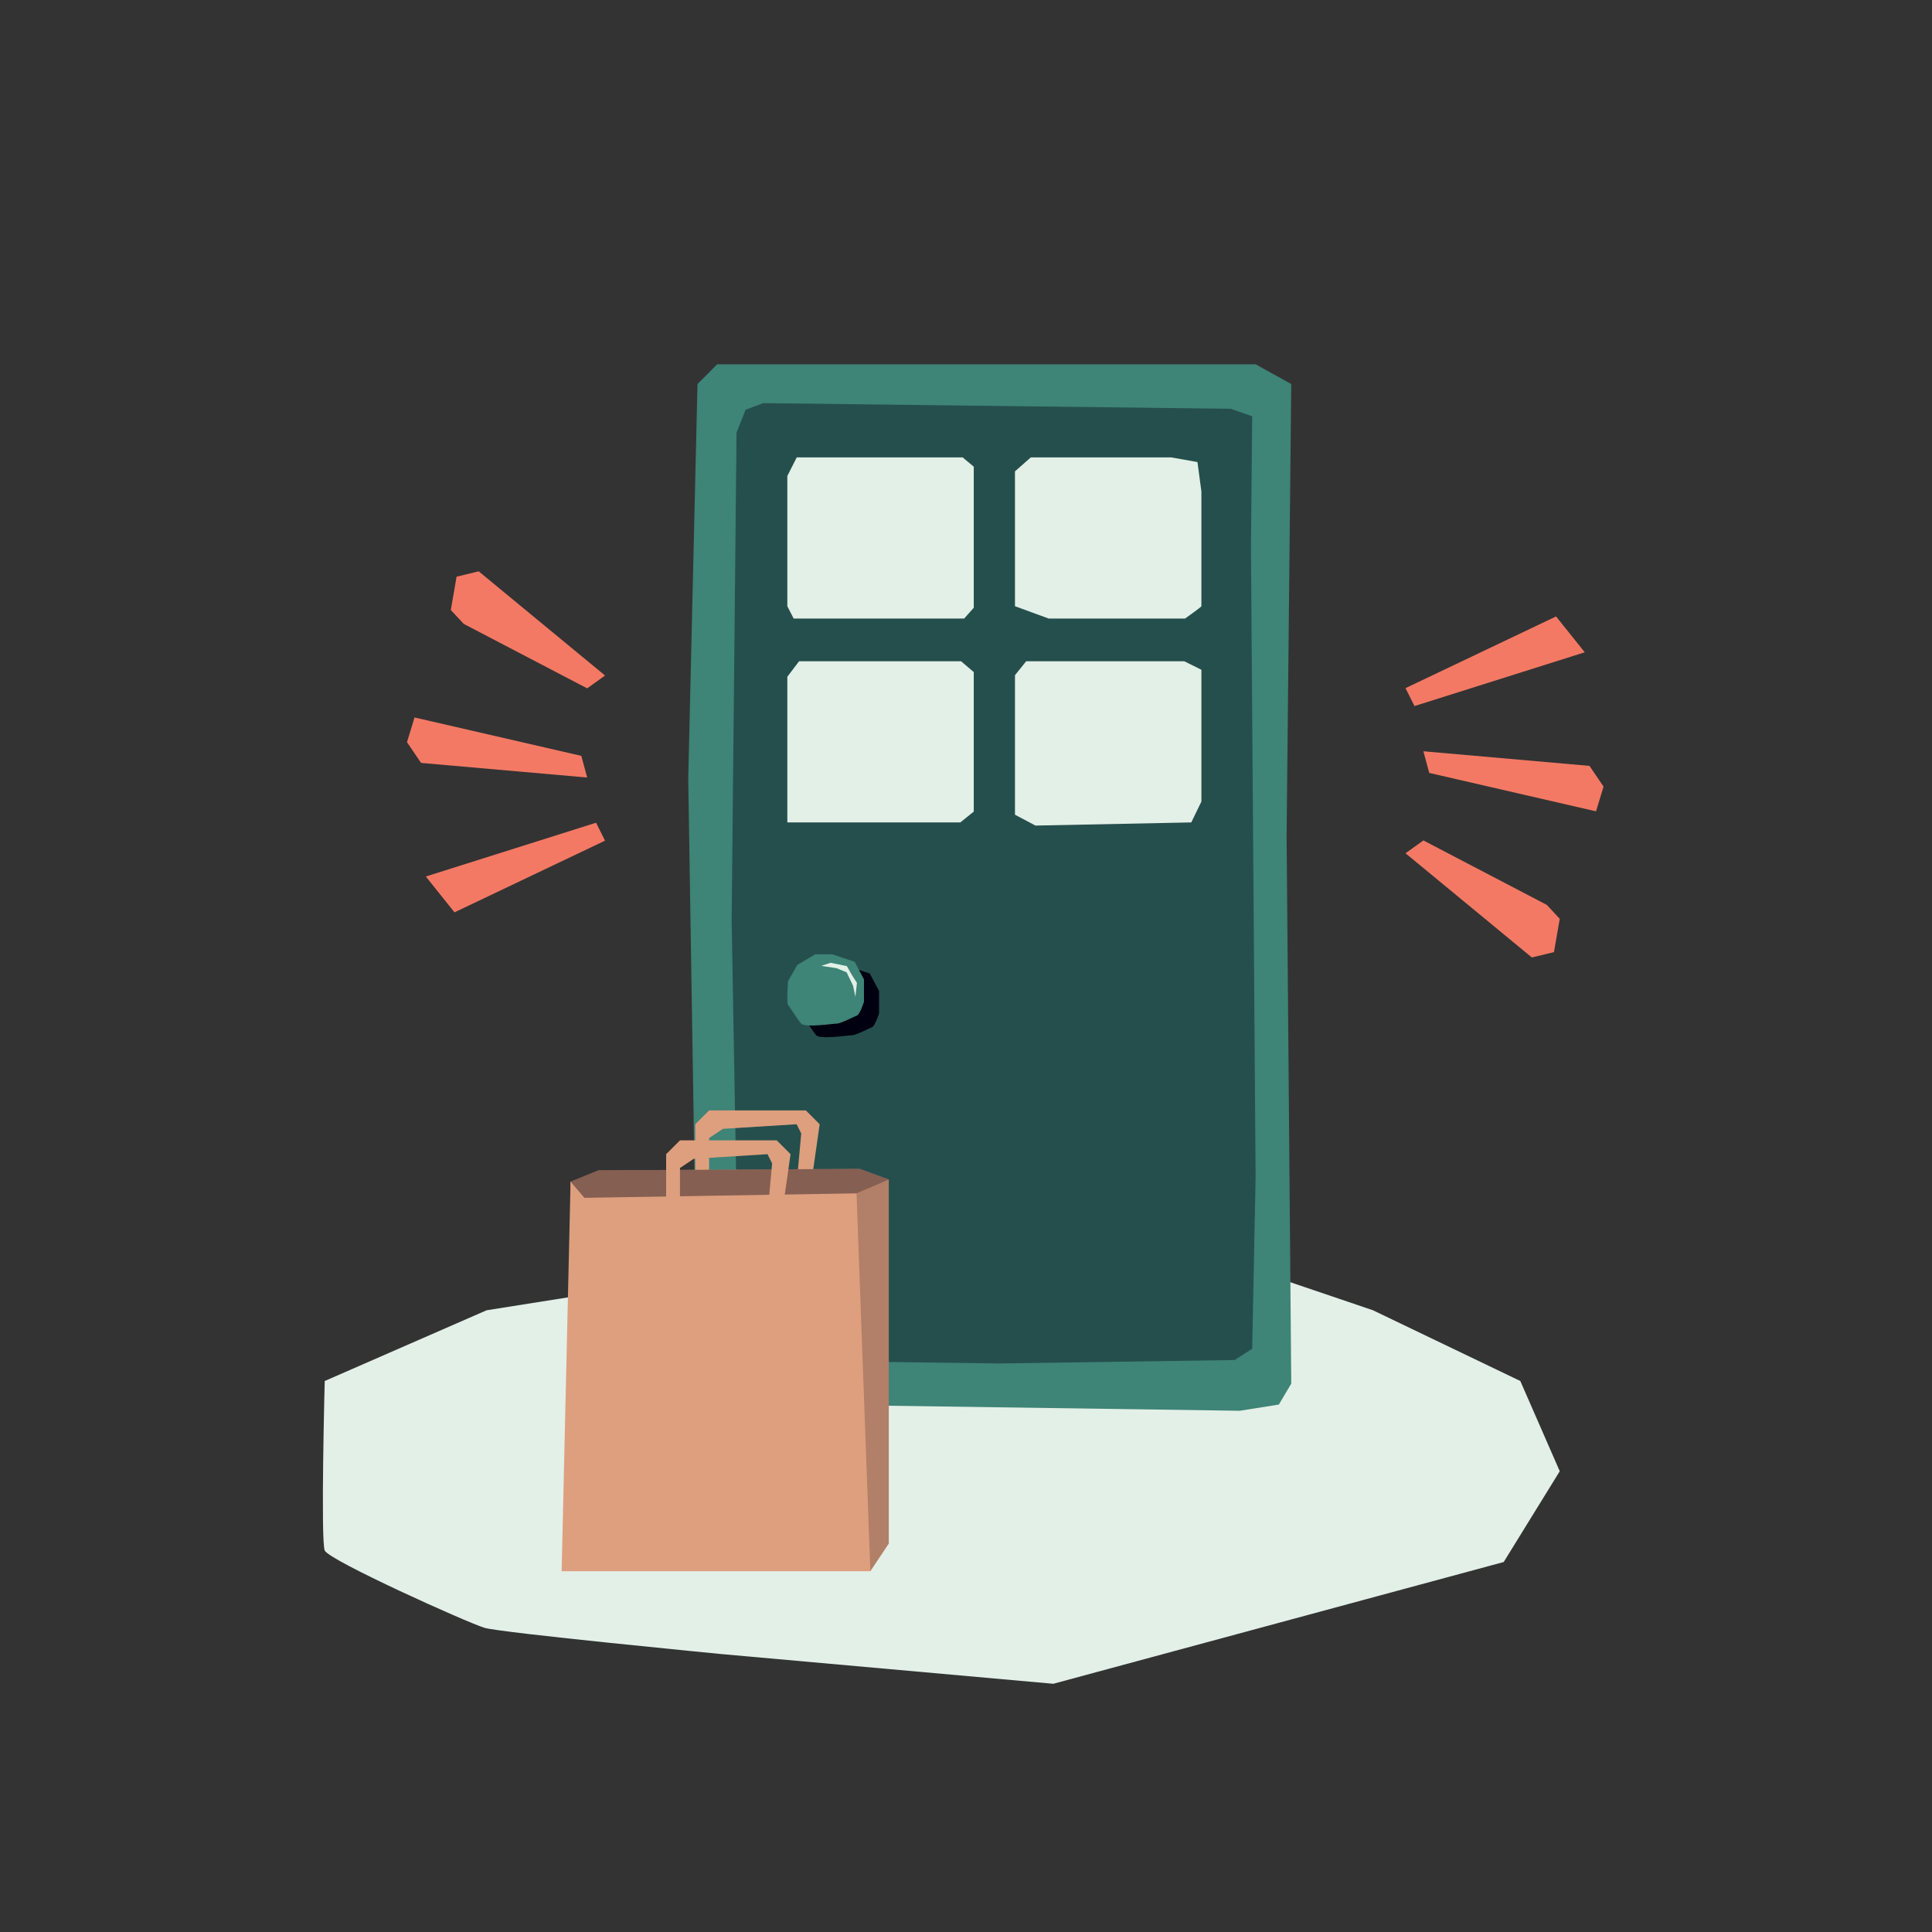 <?xml version="1.0" encoding="UTF-8"?>
<svg data-bbox="33.424 37.71 132.576 136.594" xmlns="http://www.w3.org/2000/svg" width="200" height="200" viewBox="0 0 200 200" data-type="color">
    <rect x="0" y="0" width="200" height="200" fill="#333333" stroke="none"/>
    <g>
        <path fill="#E3F0E7" d="M121.928 128.783l20.198 6.854 15.256 7.323 4.083 9.34-5.802 9.399-46.627 12.605-34.248-3.066s-22.909-2.214-24.628-2.725c-1.719-.511-16.115-6.984-16.545-8.006-.43-1.022 0-17.547 0-17.547l16.76-7.323 35.488-5.621 27.685-2.745 8.38 1.512z" data-color="1"/>
        <path d="M133.67 39.754l-3.69-2.044H74.241l-2.037 2.044-.958 40.867.958 60.168v4.609h11.238l44.895.644 4.05-.644 1.283-2.164-.481-56.733.481-46.747z" fill="#3E8477" data-color="2"/>
        <path d="M129.626 43.097l-2.214-.778-48.405-.586-1.824.682-.936 2.367-.508 50.469.508 28.726v16.812l27.254.358 24.312-.358 1.813-1.166.354-17.733-.482-65.313.128-13.48z" opacity=".4" fill="#000010" data-color="3"/>
        <path d="M124.369 69.335l-1.771-.882h-16.369l-1.158 1.443v14.443l2.121 1.123 16.128-.326 1.049-2.161v-13.64z" fill="#E3F0E7" data-color="1"/>
        <path d="M100.803 69.575l-1.314-1.122H82.72l-1.216 1.604v15.079h17.905l1.394-1.118V69.575z" fill="#E3F0E7" data-color="1"/>
        <path fill="#E3F0E7" d="M124.369 62.755c0 .08-1.691 1.275-1.691 1.275h-14.122l-3.486-1.275V48.794l1.64-1.447h14.523l2.728.484.407 3.049v11.875z" data-color="1"/>
        <path d="M100.803 48.312l-1.153-.965H82.479l-.975 1.928v13.48l.654 1.275H99.81l.993-1.114V48.312z" fill="#E3F0E7" data-color="1"/>
        <path fill="#000010" d="M87.71 100l2.327.775.963 1.809v2.326s-.401 1.292-.722 1.421c-.321.129-1.685.84-2.086.84s-3.29.452-3.691 0-1.204-1.745-1.364-1.938c-.16-.194 0-2.455 0-2.455l.963-1.68L85.945 100h1.765z" data-color="3"/>
        <path fill="#3E8477" d="M86.149 98.791l2.327.775.963 1.809v2.326s-.401 1.292-.722 1.421c-.321.129-1.685.84-2.086.84-.401 0-3.29.452-3.691 0-.401-.452-1.204-1.745-1.364-1.938-.16-.194 0-2.455 0-2.455l.963-1.68 1.845-1.098h1.765z" data-color="2"/>
        <path d="M85.983 99.665l1.685.347.481.856.562.883-.161 1.444-.24-1.15-.669-1.391-1.043-.428-1.578-.241.963-.32z" fill="#E3F0E7" data-color="1"/>
        <path d="M58.14 162.649h31.959v-37.683l-1.908-2.862H61.956l-2.89.224-.926 40.321z" fill="#DE9F7E" data-color="4"/>
        <path d="M60.048 159.787h31.959v-37.683L89 121l-27.044.15-2.89 1.178.982 37.459z" fill="#DE9F7E" data-color="4"/>
        <path d="M92.007 159.787l-1.908 2.862-5.247-1.431 1.431-4.293 5.724 2.862z" fill="#DE9F7E" data-color="4"/>
        <path d="M83.898 123.058l.954-6.678-1.431-1.431H73.404l-1.431 1.431v6.678h1.431v-5.247l1.431-.954 7.632-.477.477.954-.477 5.247" fill="#DE9F7E" data-color="4"/>
        <path d="M92.007 159.787l-1.908 2.862-1.431-39.114 3.339-1.431v37.683z" opacity=".2" fill="#000010" data-color="3"/>
        <path d="M92.007 122.104L89 121l-27.044.15-2.89 1.178 1.431 1.669 28.171-.462 3.339-1.431z" opacity=".4" fill="#000010" data-color="3"/>
        <path d="M80.884 126.158l.954-6.678-1.431-1.431H70.39l-1.431 1.431v6.678h1.431v-5.247l1.431-.954 7.632-.477.477.954-.477 5.247" fill="#DE9F7E" data-color="4"/>
        <path d="M145.499 71.236l15.585-7.422 2.968 3.711-17.626 5.566-.927-1.855z" fill="#F47964" data-color="5"/>
        <path d="M147.349 77.771l17.195 1.513L166 81.429l-.781 2.559-17.265-3.976-.605-2.241z" fill="#F47964" data-color="5"/>
        <path d="M147.349 87.001l12.776 6.673 1.339 1.439-.597 3.447-2.289.557-13.079-10.786 1.85-1.33z" fill="#F47964" data-color="5"/>
        <path d="M62.633 87.024l-15.585 7.421-2.968-3.71 17.626-5.567.927 1.856z" fill="#F47964" data-color="5"/>
        <path d="M60.784 80.489l-17.196-1.513-1.456-2.145.781-2.559 17.265 3.975.606 2.242z" fill="#F47964" data-color="5"/>
        <path d="M60.784 71.258l-12.777-6.673-1.339-1.438.597-3.447 2.289-.557 13.079 10.786-1.849 1.329z" fill="#F47964" data-color="5"/>
    </g>
</svg>
